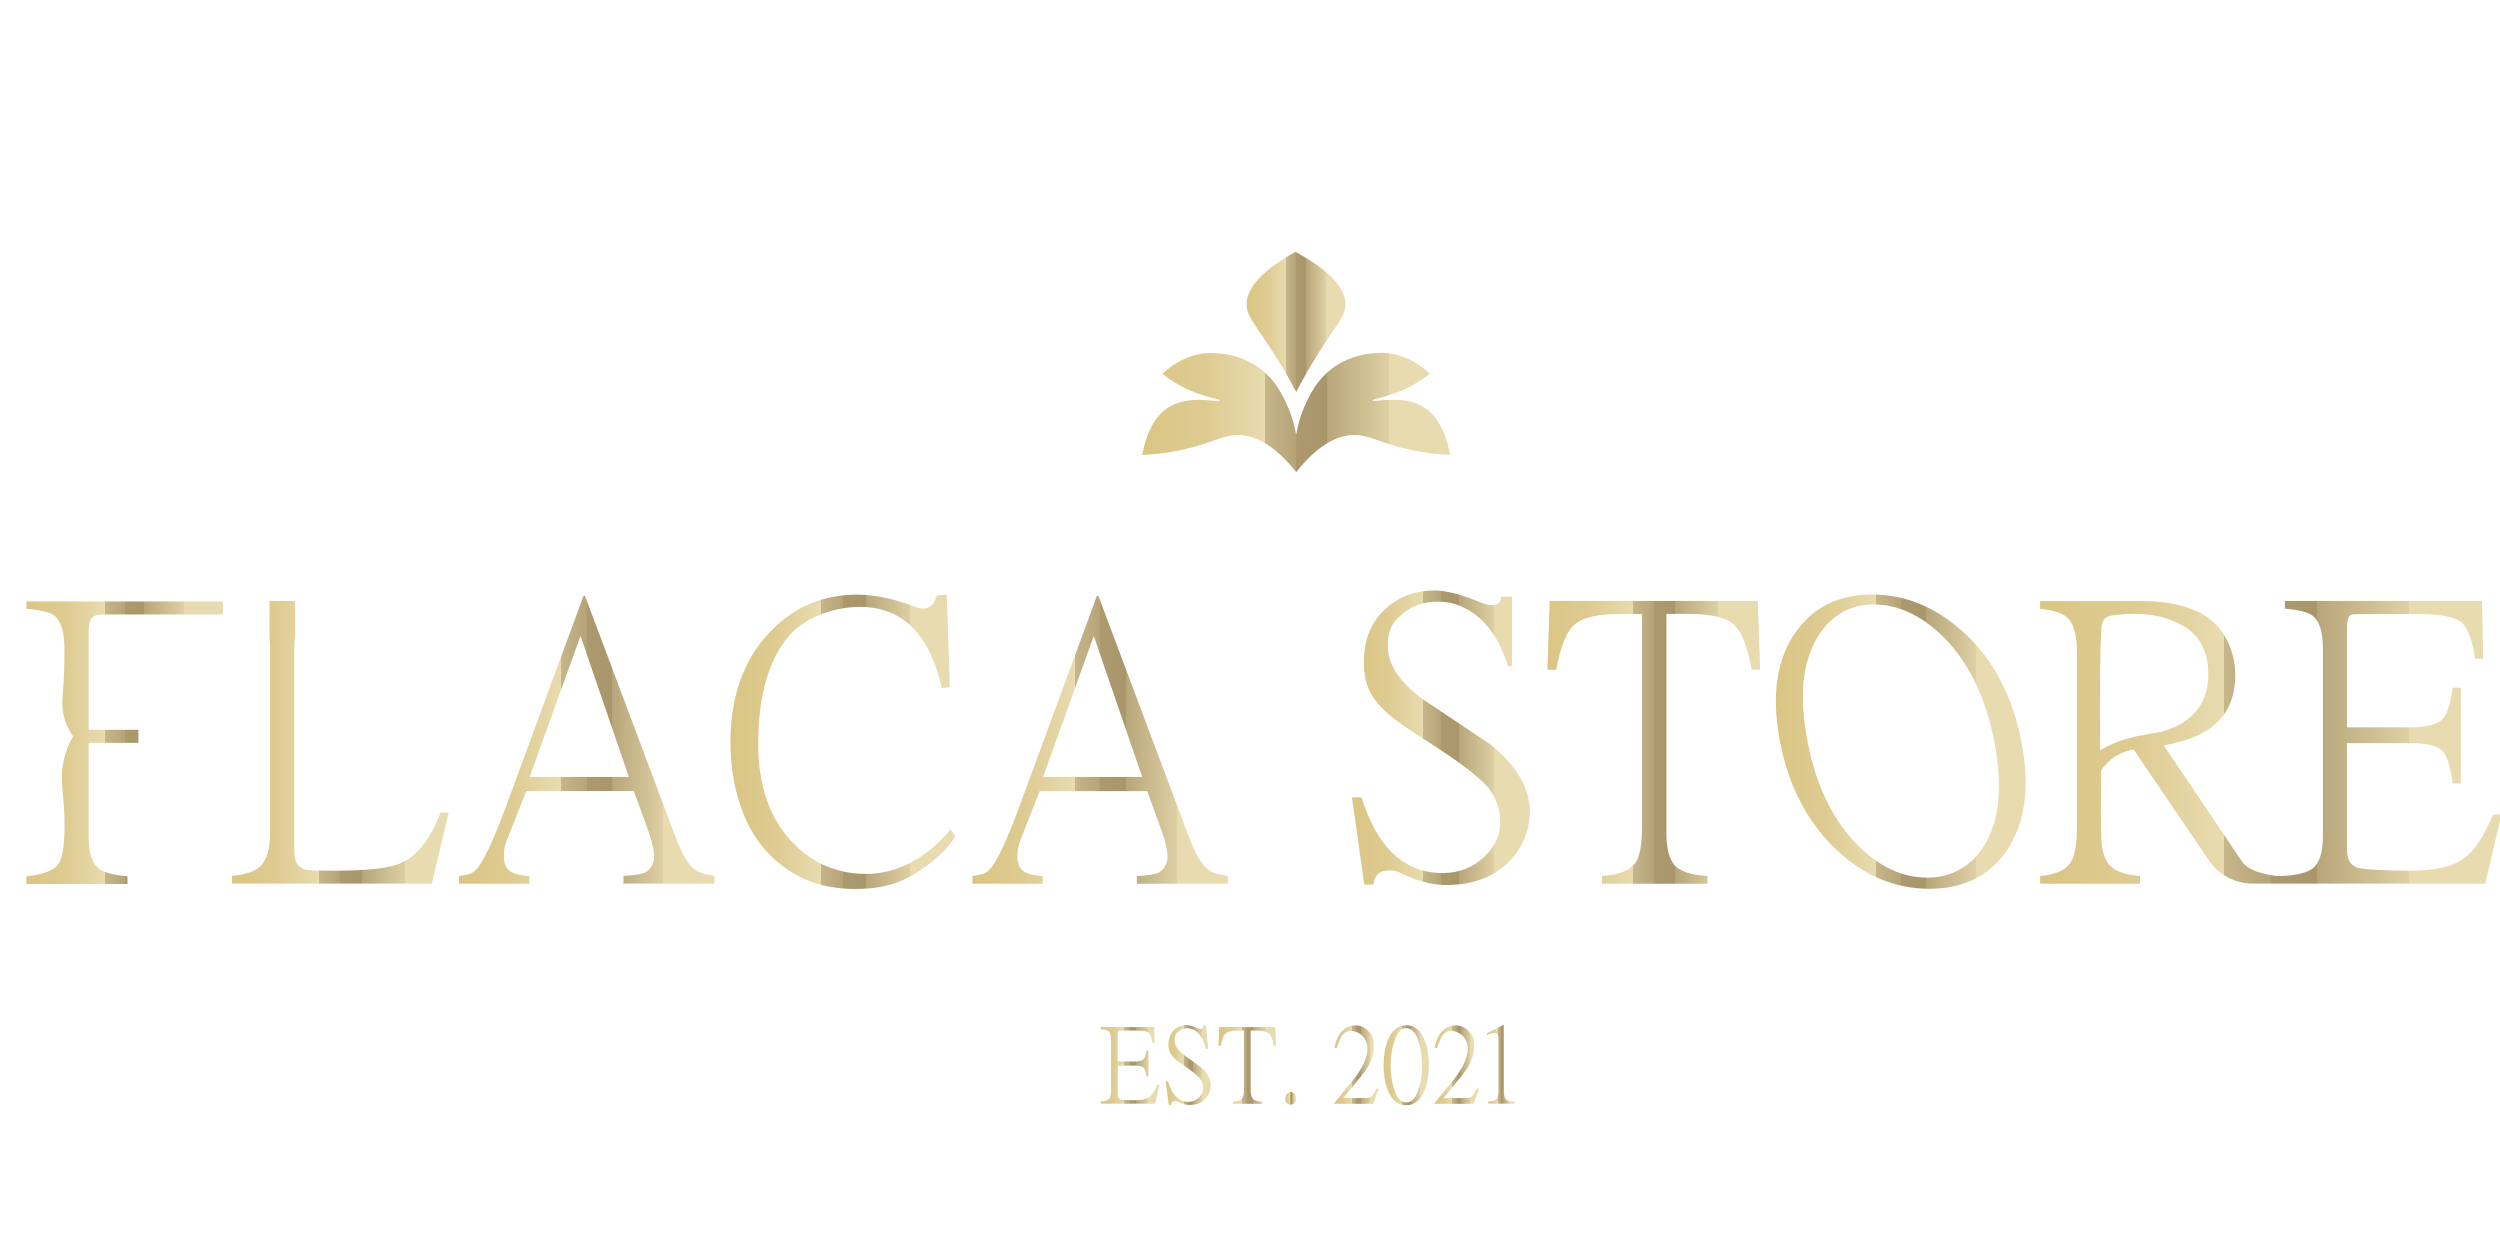 <svg xmlns="http://www.w3.org/2000/svg" xmlns:xlink="http://www.w3.org/1999/xlink" id="Camada_1" data-name="Camada 1" viewBox="0 0 1920 967"><defs><style>      .cls-1 {        fill: url(#Gradiente_sem_nome_582-14);      }      .cls-1, .cls-2, .cls-3, .cls-4, .cls-5, .cls-6, .cls-7, .cls-8, .cls-9, .cls-10, .cls-11, .cls-12, .cls-13, .cls-14, .cls-15, .cls-16, .cls-17, .cls-18, .cls-19 {        stroke-width: 0px;      }      .cls-2 {        fill: url(#Gradiente_sem_nome_582-18);      }      .cls-3 {        fill: url(#Gradiente_sem_nome_582-15);      }      .cls-4 {        fill: url(#Gradiente_sem_nome_582-16);      }      .cls-5 {        fill: url(#Gradiente_sem_nome_582-13);      }      .cls-6 {        fill: url(#Gradiente_sem_nome_582-2);      }      .cls-7 {        fill: url(#Gradiente_sem_nome_582-3);      }      .cls-8 {        fill: url(#Gradiente_sem_nome_582);      }      .cls-9 {        fill: url(#Gradiente_sem_nome_582-8);      }      .cls-10 {        fill: url(#Gradiente_sem_nome_582-5);      }      .cls-11 {        fill: url(#Gradiente_sem_nome_582-11);      }      .cls-12 {        fill: url(#Gradiente_sem_nome_582-19);      }      .cls-13 {        fill: url(#Gradiente_sem_nome_582-10);      }      .cls-14 {        fill: url(#Gradiente_sem_nome_582-9);      }      .cls-15 {        fill: url(#Gradiente_sem_nome_582-17);      }      .cls-16 {        fill: url(#Gradiente_sem_nome_582-6);      }      .cls-17 {        fill: url(#Gradiente_sem_nome_582-7);      }      .cls-18 {        fill: url(#Gradiente_sem_nome_582-12);      }      .cls-19 {        fill: url(#Gradiente_sem_nome_582-4);      }    </style><linearGradient id="Gradiente_sem_nome_582" data-name="Gradiente sem nome 582" x1="20.3" y1="570.1" x2="171.3" y2="570.1" gradientUnits="userSpaceOnUse"><stop offset="0" stop-color="#dac584"></stop><stop offset=".2" stop-color="#decb91"></stop><stop offset=".4" stop-color="#e8dbaf"></stop><stop offset=".4" stop-color="#ddcfa3"></stop><stop offset=".4" stop-color="#c6b68a"></stop><stop offset=".5" stop-color="#b6a479"></stop><stop offset=".5" stop-color="#ac996e"></stop><stop offset=".6" stop-color="#a9966b"></stop><stop offset=".6" stop-color="#b7a67a"></stop><stop offset=".8" stop-color="#ded0a4"></stop><stop offset=".8" stop-color="#e8dbaf"></stop><stop offset=".9" stop-color="#e8dbaf"></stop><stop offset=".9" stop-color="#e8dbaf"></stop></linearGradient><linearGradient id="Gradiente_sem_nome_582-2" data-name="Gradiente sem nome 582" x1="178.1" x2="344.6" xlink:href="#Gradiente_sem_nome_582"></linearGradient><linearGradient id="Gradiente_sem_nome_582-3" data-name="Gradiente sem nome 582" x1="352.5" y1="568.2" x2="548.7" y2="568.2" xlink:href="#Gradiente_sem_nome_582"></linearGradient><linearGradient id="Gradiente_sem_nome_582-4" data-name="Gradiente sem nome 582" x1="561.1" y1="569.5" x2="733.8" y2="569.5" xlink:href="#Gradiente_sem_nome_582"></linearGradient><linearGradient id="Gradiente_sem_nome_582-5" data-name="Gradiente sem nome 582" x1="746.7" y1="568.2" x2="943" y2="568.2" xlink:href="#Gradiente_sem_nome_582"></linearGradient><linearGradient id="Gradiente_sem_nome_582-6" data-name="Gradiente sem nome 582" x1="1038.3" y1="566.6" x2="1175" y2="566.6" xlink:href="#Gradiente_sem_nome_582"></linearGradient><linearGradient id="Gradiente_sem_nome_582-7" data-name="Gradiente sem nome 582" x1="1188.5" x2="1351.9" xlink:href="#Gradiente_sem_nome_582"></linearGradient><linearGradient id="Gradiente_sem_nome_582-8" data-name="Gradiente sem nome 582" x1="1363.8" y1="569.5" x2="1555.6" y2="569.5" xlink:href="#Gradiente_sem_nome_582"></linearGradient><linearGradient id="Gradiente_sem_nome_582-9" data-name="Gradiente sem nome 582" x1="1566.7" x2="1920.8" xlink:href="#Gradiente_sem_nome_582"></linearGradient><linearGradient id="Gradiente_sem_nome_582-10" data-name="Gradiente sem nome 582" x1="845.6" y1="818.3" x2="890.6" y2="818.3" xlink:href="#Gradiente_sem_nome_582"></linearGradient><linearGradient id="Gradiente_sem_nome_582-11" data-name="Gradiente sem nome 582" x1="895.1" y1="818.1" x2="929.7" y2="818.1" xlink:href="#Gradiente_sem_nome_582"></linearGradient><linearGradient id="Gradiente_sem_nome_582-12" data-name="Gradiente sem nome 582" x1="935.9" y1="818.3" x2="980.2" y2="818.3" xlink:href="#Gradiente_sem_nome_582"></linearGradient><linearGradient id="Gradiente_sem_nome_582-13" data-name="Gradiente sem nome 582" x1="987.1" y1="843.6" x2="995.6" y2="843.6" xlink:href="#Gradiente_sem_nome_582"></linearGradient><linearGradient id="Gradiente_sem_nome_582-14" data-name="Gradiente sem nome 582" x1="1024.6" y1="817.7" x2="1058.9" y2="817.7" xlink:href="#Gradiente_sem_nome_582"></linearGradient><linearGradient id="Gradiente_sem_nome_582-15" data-name="Gradiente sem nome 582" x1="1062.7" y1="818.1" x2="1097.4" y2="818.1" xlink:href="#Gradiente_sem_nome_582"></linearGradient><linearGradient id="Gradiente_sem_nome_582-16" data-name="Gradiente sem nome 582" x1="1101.6" y1="817.7" x2="1135.9" y2="817.7" xlink:href="#Gradiente_sem_nome_582"></linearGradient><linearGradient id="Gradiente_sem_nome_582-17" data-name="Gradiente sem nome 582" x1="957.5" y1="247.1" x2="1033.4" y2="247.1" xlink:href="#Gradiente_sem_nome_582"></linearGradient><linearGradient id="Gradiente_sem_nome_582-18" data-name="Gradiente sem nome 582" x1="877.2" y1="316.9" x2="1113.7" y2="316.9" xlink:href="#Gradiente_sem_nome_582"></linearGradient><linearGradient id="Gradiente_sem_nome_582-19" data-name="Gradiente sem nome 582" x1="1142" y1="817.3" x2="1163" y2="817.3" xlink:href="#Gradiente_sem_nome_582"></linearGradient></defs><path class="cls-8" d="M20.3,461.6v5.9c11.2,1,18.4,2.8,21.5,5.3,5.1,4.3,7.7,12.8,7.7,25.4,0,12.7-.4,22.8-.9,29.7-.7,9.6-1.5,15.9.9,24.1,1.8,6,4.6,10.5,6.6,13.4-1.8,3.2-4.7,8.8-6.6,16.3-4.8,18.1.7,28.5,0,56.7-.5,19.1-3.3,23.8-5.9,26.6-3.9,4.1-11.7,6.8-23.3,8v5.9h77.6v-5.9c-11.2-1-18.7-3.1-22.4-6.2-4.9-4.3-7.4-12.4-7.4-24.2,0-24,0-48.1,0-72.1,12.7,0,25.5,0,38.2,0v-10c-12.7,0-25.5,0-38.2,0,0-25.2,0-50.5,0-75.7,0-4.7.7-8.1,2.1-10,1.6-2,4.6-2.9,9.1-2.9h32.5s59.5,0,59.5,0l-.2-10H20.3Z"></path><path class="cls-6" d="M308,662.8c-8.5,3.9-25.5,5.9-51,5.9s-21.9-.8-25.7-2.4c-3.5-1.8-5.3-6.2-5.3-13.3v-154.9c0-3.7.2-7,.7-10v-26.6h-19.7v28.8c.3,2.4.4,5,.4,7.7v141.9c0,12.2-2.6,20.8-7.7,25.7-4.1,3.7-11.3,6.1-21.5,7.1v5.9h153.4l13-54.6h-6.2c-7.9,20.5-18,33.3-30.4,38.7Z"></path><path class="cls-7" d="M519.2,643.9l-69.9-186.2h-1.2l-59.6,162c-8.9,24-16,39.5-21.5,46.6-2.2,2.8-4.4,4.4-6.8,5-2.6.6-5.1,1.1-7.7,1.5v5.9h54v-5.9c-6.1-.4-10.2-1.2-12.4-2.4-4.7-2-7.1-6.1-7.1-12.4s.8-9,2.4-13l14.8-37.5h82.6l10.6,29.2c3.3,9.2,5,16.3,5,21.2s-2.5,10.2-7.4,12.4c-3.1,1.2-8.6,2-16.2,2.4v5.9h69.9v-5.9c-7.3-1-12.4-2.7-15.3-5-5.1-4.1-9.8-12.1-14.2-23.9ZM406.8,596.7l39-108.3,37.2,108.3h-76.1Z"></path><path class="cls-19" d="M664.7,671.1c-21.6,0-40.1-7.9-55.5-23.6-18.1-18.5-27.1-44.3-26.9-77.3.2-37.2,8.5-64.9,24.8-83.2,6.1-6.5,14.5-11.8,25.1-15.9,9.6-3.3,19.1-5,28.3-5,32.5,0,53.4,20.8,62.8,62.3l6.2-.6-2.4-71.1-7.7.6c-1.8,6.7-5.2,10-10.3,10s-6.4-1.8-18-5.3c-11.6-3.5-22.6-5.3-33-5.3-26.4,0-48.7,9.6-67,28.9-20.1,21.2-30.1,49.3-30.1,84.1s10.1,66.8,30.4,87c17.3,17.3,38.9,26,64.9,26s39.2-6,55.8-18c10-7.5,17.2-14.9,21.5-22.4l-3.5-5.3c-19.5,22.8-41.3,34.2-65.5,34.2Z"></path><path class="cls-10" d="M781.3,658.1c0-4.7.8-9,2.4-13l14.8-37.5h82.6l10.6,29.2c3.3,9.2,5,16.3,5,21.2s-2.5,10.2-7.4,12.4c-3.1,1.2-8.6,2-16.2,2.4v5.9h69.9v-5.9c-7.3-1-12.4-2.7-15.3-5-5.1-4.1-9.8-12.1-14.2-23.9l-69.9-186.2h-1.2l-59.6,162c-8.9,24-16,39.5-21.5,46.6-2.2,2.8-4.4,4.4-6.8,5-2.6.6-5.1,1.1-7.7,1.5v5.9h54v-5.9c-6.1-.4-10.2-1.2-12.4-2.4-4.7-2-7.1-6.1-7.1-12.4ZM840,488.4l37.2,108.3h-76.1l38.9-108.3Z"></path><path class="cls-16" d="M1144.9,571.9c-17.3-11.6-34.5-23.1-51.6-34.5-18.4-13.4-27.5-27-27.5-41s4.3-19.6,13-26.3c7.2-5.3,15.4-8,24.7-8s14.9,1.6,21.4,4.9c6.4,3.1,12.2,7.8,17.5,14,6.9,8.4,12.1,18.6,15.7,30.6h3.1v-53.4h-8.1c-.2.8-.4,1.6-.5,2.4-.8,2.8-3.3,4.1-7.3,4.1s-7.3-1.9-17.4-5.6c-2.2-.8-4.3-1.5-6.3-2.1-7.6-2.3-14.1-3.5-19.6-3.5-15,0-27.5,4.6-37.7,13.9-11.2,10-16.8,23.7-16.8,41s5,26.5,14.9,36.3c5.1,5.5,16.9,14.1,35.4,25.7,22.6,14.4,37.5,25.8,44.9,34.2,6.3,7.7,9.5,16.6,9.5,26.9s-4.1,18.7-12.3,26.6c-8.9,8.3-19.5,12.4-32,12.4-29.3,0-50.1-19.4-62.3-58.1h-7.3l9.5,67h7c.8-7.3,4.8-10.9,12-10.9s7.4,1.8,16.5,5.3c9.3,3.9,18.5,5.9,27.5,5.9,20.7,0,37-6.3,49-18.9,10.1-10.6,15.2-23.7,15.2-39.2-1.1-17.9-11.1-34.4-30.1-49.6Z"></path><path class="cls-17" d="M1190.2,461.6l-1.8,52.8h6.8c3.3-18.3,8.1-29.9,14.2-34.8,6.1-5.3,17.4-8,33.9-8h17.7v164.4c0,13.4-1.8,22.4-5.3,27.1-4.3,5.5-12.8,8.8-25.4,9.7v5.9h81.1v-5.9c-12.2-.8-20.6-3.4-25.1-8-4.3-4.9-6.5-13.2-6.5-24.8v-168.5h17.1c16.7,0,28,2.5,33.9,7.4,6.5,5.3,11.3,17.1,14.5,35.4h6.5l-1.8-52.8h-159.9Z"></path><path class="cls-9" d="M1507.2,484.9c-21-18.9-44.2-28.3-69.5-28.3s-44.6,9.4-58.2,28.3c-15.2,21.1-19.3,49.4-12.4,85,6.6,34,21,61.6,43.2,82.6,21.2,20.1,45,30.1,71.4,30.1s46.5-10,60-30.1c13.8-21,17.4-48.6,10.8-82.6-7-35.8-22-64.1-45.1-85ZM1523.6,649.8c-10.4,16.1-25,24.2-43.7,24.2s-36.2-8.1-52.5-24.2c-19.4-19.1-32.5-45.8-39.2-80.3-6.8-35-3.9-62.3,8.6-81.7,10.3-15.7,24.4-23.6,42.3-23.6s35.5,7.9,52.1,23.6c20.1,19.5,33.6,46.7,40.4,81.7,6.7,34.4,4,61.2-8,80.3Z"></path><path class="cls-14" d="M1914.6,625.6c-6.9,16.9-14.6,28.3-23,34.2-8.5,5.9-21.8,8.9-40.1,8.9s-36.4-.8-41.3-2.4c-5.1-2-7.7-6.5-7.7-13.6v-82h48.4c12.4,0,20.6,1.9,24.5,5.6,3.7,3.5,6.5,12,8.3,25.4h6.2v-73.5h-6.2c-1.8,12.4-4.3,20.4-7.7,23.9-4.1,4.3-12.5,6.5-25.1,6.5h-48.4v-75.8c0-6.1,1-9.6,3-10.6.6-.4,3.5-.6,8.9-.6h42.5c16.7,0,27.6,2,32.8,5.9,5.1,3.7,8.9,13.2,11.2,28.3h6.2l-.9-44.3h-151.4v5.9c11,1,18.2,2.9,21.5,5.6,5.1,4.1,7.7,12.5,7.7,25.1v144.3c0,12-2.6,20.2-7.7,24.5-2.2,1.7-5.5,3.1-10,4.1-2.1.5-4.3.9-6.7,1.2-4.3.5-8.2.6-11.5.5-14-1.8-22.9-5.7-26.7-11.7l-59.6-88.5c14.8-2.8,26.1-6.8,33.9-12.1,14-9.2,21-23.2,21-41.9s-8.8-38.1-26.3-47.5c-11.8-6.3-26.9-9.4-45.1-9.4h-78.5v5.9c11,1.2,18.3,3.7,21.8,7.7,4.3,4.7,6.5,13.3,6.5,25.7v135.1c0,13.4-1.9,22.5-5.6,27.4-3.7,5.1-11.3,8.3-22.7,9.4v5.9h76.7v-5.9c-11.4-1-19.2-3.7-23.3-8.3-4.3-4.7-6.5-12.9-6.5-24.5s-.4-10.6-.2-22.8c.1-7,.2-15.6.2-25.6,1.9-2.8,5.8-7.8,12.4-11.6,4.9-2.8,9.4-3.9,12.5-4.4l57.9,85.2c7.6,11.1,20.1,17.8,33.6,17.8h178.6l12.4-53.1h-6.2ZM1630.7,568.2c-4.4,1.4-10.7,3.8-17.8,8.1-.4-44.5,0-77.8.8-90.5.1-2.7-.1-9.7,4.7-12.1,2-1,6.9-1.7,14.8-2.1,13.6-.8,25.5,1,35.7,5.3,18.1,6.9,27.1,20.6,27.1,41s-10.3,35.2-31,42.5c-7.4,2.6-10.2,2.3-21,4.5-.5,0-6.8,1.2-13.4,3.3Z"></path><path class="cls-13" d="M882.7,842.6c-2.3,1.6-5.9,2.4-10.9,2.4s-9.9-.2-11.2-.6c-1.4-.5-2.1-1.8-2.1-3.7v-22.3h13.1c3.4,0,5.6.5,6.6,1.5,1,1,1.8,3.3,2.2,6.9h1.7v-19.9h-1.7c-.5,3.4-1.2,5.5-2.1,6.5-1.1,1.2-3.4,1.8-6.8,1.8h-13.1v-20.6c0-1.7.3-2.6.8-2.9.2-.1,1-.2,2.4-.2h11.5c4.5,0,7.5.5,8.9,1.6,1.4,1,2.4,3.6,3,7.7h1.7l-.2-12h-41.1v1.6c3,.3,4.9.8,5.8,1.5,1.4,1.1,2.1,3.4,2.1,6.8v39.1c0,3.3-.7,5.5-2.1,6.6-1,.8-3,1.3-5.8,1.6v1.6h41.7l3.4-14.4h-1.7c-1.9,4.6-4,7.7-6.2,9.3Z"></path><path class="cls-11" d="M922.1,819.5c-4.4-3.1-8.7-6.3-13-9.4-4.6-3.6-7-7.3-7-11.1s1.1-5.3,3.3-7.1c1.8-1.4,3.9-2.2,6.2-2.2,3.8,0,7.1,1.7,9.8,5.1,2.2,2.8,3.7,6.4,4.6,10.8h1.9l-1.8-18.3h-1.8c-.2.6-.3,1.3-.4,1.9-.2.7-.8,1.1-1.8,1.1s-1.8-.5-4.4-1.5c-2.6-1-4.8-1.5-6.6-1.5-3.8,0-7,1.3-9.5,3.8-2.8,2.7-4.2,6.4-4.2,11.1s1.3,7.2,3.8,9.8c1.3,1.5,4.3,3.8,9,7,5.7,3.9,9.5,7,11.4,9.3,1.6,2.1,2.4,4.5,2.4,7.3s-1,5.1-3.1,7.2c-2.2,2.2-4.9,3.4-8.1,3.4-7.4,0-12.7-5.3-15.8-15.8h-1.8l2.4,18.2h1.8c.2-2,1.2-3,3-3s1.9.5,4.2,1.4c2.3,1.1,4.7,1.6,7,1.6,5.2,0,9.4-1.7,12.4-5.1,2.6-2.9,3.8-6.4,3.8-10.6-.3-4.9-2.8-9.3-7.6-13.4Z"></path><path class="cls-18" d="M936.3,788.8l-.5,14.3h1.8c.9-5,2.2-8.1,3.8-9.4,1.7-1.4,4.7-2.2,9.2-2.2h4.8v44.6c0,3.6-.5,6.1-1.4,7.4-1.2,1.5-3.5,2.4-6.9,2.6v1.6h22v-1.6c-3.3-.2-5.6-.9-6.8-2.2-1.2-1.3-1.8-3.6-1.8-6.7v-45.7h4.6c4.5,0,7.6.7,9.2,2,1.8,1.4,3.1,4.6,3.9,9.6h1.8l-.5-14.3h-43.4Z"></path><path class="cls-5" d="M991.3,838.6c-1.2,0-2.2.5-3,1.5-.8,1.1-1.2,2.3-1.2,3.8s.5,2.6,1.4,3.5c.8.7,1.7,1,2.7,1s1.9-.3,2.8-1c1-1,1.5-2.1,1.5-3.5s-.4-2.8-1.2-3.8c-.9-1-1.9-1.5-3.1-1.5Z"></path><path class="cls-1" d="M1053.6,841.8c-1,1-2.3,1.5-4.1,1.5h-17.9l15-18.3c5.6-6.8,8.4-14,8.4-21.6s-1.4-8.6-4.3-11.7c-2.7-2.8-5.9-4.2-9.7-4.2s-6.9,1.2-9.6,3.7c-3.3,2.9-5.4,7.4-6.5,13.5l1.6.2c1.7-4.6,2.9-7.4,3.5-8.5,1.9-3.1,4.4-4.7,7.5-4.7s7.7,1.8,10.1,5.4c2,2.9,2.9,6,2.6,9.4-.4,6.8-4.3,14.8-11.7,23.8l-13.9,17v.4h30.1l4.2-11.7h-1.6c-1.5,3-2.8,5-3.7,5.8Z"></path><path class="cls-3" d="M1080,787.4c-6.3,0-11,3.8-14.1,11.4-2.2,5.6-3.3,12-3.3,19.3s1.1,13.8,3.3,19.4c3.1,7.5,7.8,11.3,14.1,11.3s11-3.8,14.1-11.3c2.2-5.5,3.3-12,3.3-19.4s-1.1-13.8-3.3-19.3c-3.1-7.6-7.8-11.4-14.1-11.4ZM1089.9,835.1c-2.1,7.7-5.4,11.5-9.8,11.5s-7.7-3.8-9.8-11.4c-1.5-5.3-2.3-11-2.3-17.1s.8-11.3,2.3-16.7c2.2-7.9,5.5-11.8,9.8-11.8s7.7,4,9.8,11.8c1.5,5.3,2.2,10.9,2.2,16.7s-.7,11.8-2.2,17.1Z"></path><path class="cls-4" d="M1130.6,841.8c-1,1-2.3,1.5-4.1,1.5h-17.9l15-18.3c5.6-6.8,8.4-14,8.4-21.6s-1.4-8.6-4.3-11.7c-2.7-2.8-5.9-4.2-9.7-4.2s-6.9,1.2-9.6,3.7c-3.3,2.9-5.4,7.4-6.5,13.5l1.6.2c1.7-4.6,2.9-7.4,3.5-8.5,1.9-3.1,4.4-4.7,7.5-4.7s7.7,1.8,10.1,5.4c2,2.9,2.9,6,2.6,9.4-.4,6.8-4.3,14.8-11.7,23.8l-13.9,17v.4h30.1l4.2-11.7h-1.6c-1.5,3-2.8,5-3.7,5.8Z"></path><path class="cls-15" d="M983.3,279.3c5.4,9.1,9.5,16.7,12.1,21.6,0,0,0,0,0,0,0,0,0,.1,0,.2,2.6-4.9,6.7-12.5,12.1-21.6,17.6-29.5,25.5-35.1,25.8-45.2.3-9.5-6.2-23.3-38.4-40.9-31.5,17.6-37.7,31.4-37.5,40.8.3,10.2,8.2,15.9,25.8,45.2Z"></path><path class="cls-2" d="M1084.2,345.6c12.3,2.6,22.6,3.4,29.5,3.7-2.6-13.7-8.1-29.8-21.6-37.4-16.1-9-37.8-2.5-38-4.3-.2-1.2,10.6-2.5,23.2-8,9.3-4.1,16.2-9,20.8-12.6-4-3.9-14.6-13-30.9-15.6,0,0-20-3.1-39.2,8.3-16.3,9.7-22.6,24.5-26.4,33.2-3.1,7-4.9,13.8-5.9,20.2v-.3c0,.4-.1.7-.2,1.1,0-.3-.1-.6-.2-.9v.3c-1.1-6.4-2.9-13.2-6-20.3-3.8-8.7-10.1-23.5-26.4-33.2-19.2-11.4-39.2-8.3-39.2-8.3-16.3,2.5-26.8,11.7-30.9,15.6,4.5,3.6,11.5,8.5,20.8,12.6,12.6,5.5,23.3,6.8,23.2,8-.2,1.8-21.9-4.7-38,4.3-13.4,7.5-19,23.7-21.6,37.4,6.8-.3,17.2-1.1,29.5-3.7,24.4-5.1,31.7-11.7,44.2-11.6,10.7,0,26,5.1,44.6,28.5,0,0,0,0,0,0,0,0,0,0,0,0,18.6-23.5,33.9-28.5,44.6-28.5,12.5-.1,19.8,6.5,44.2,11.6Z"></path><path class="cls-12" d="M1155,839.8v-52.9l-13,6.6v1.3c2.4-1,4.2-1.5,5.6-1.5,2.1,0,3.2,1.5,3.2,4.6v40.3c0,3.2-.8,5.4-2.3,6.5-1,.8-2.9,1.2-5.6,1.3v1.6h20.3v-1.6c-2.9,0-4.9-.4-6.2-1.3-1.2-1-1.9-2.6-1.9-5Z"></path></svg>